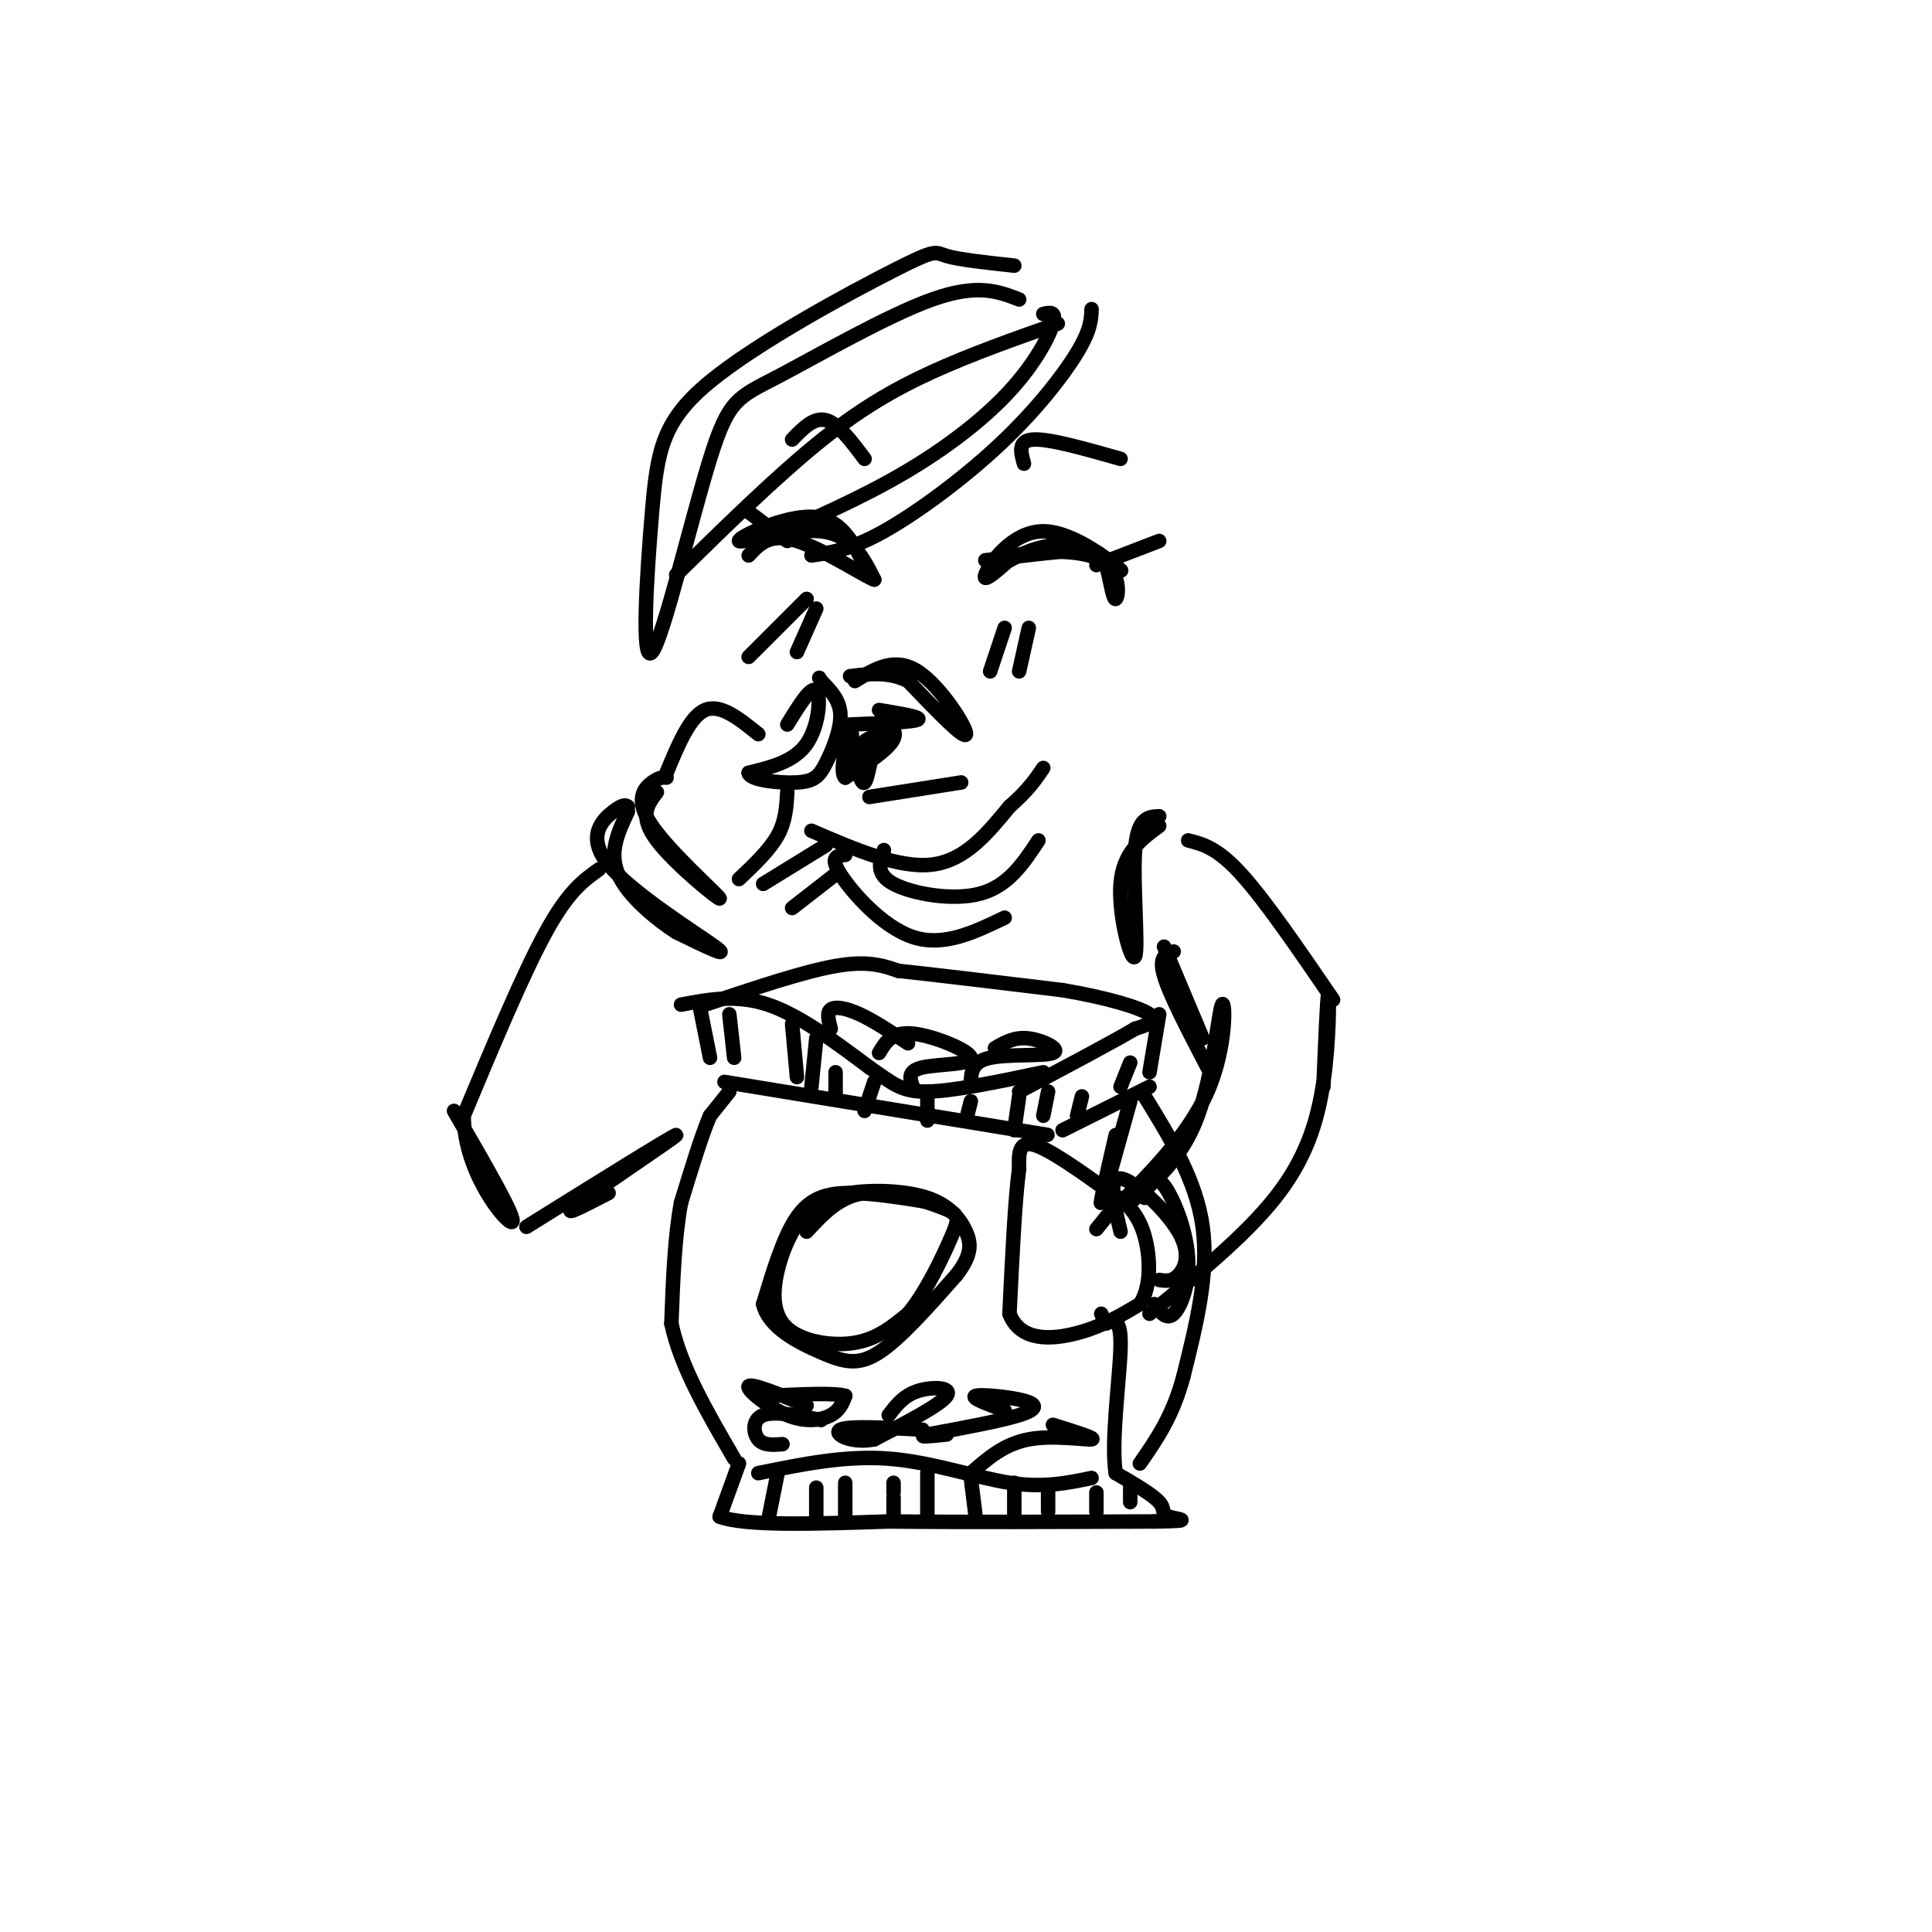 <svg viewBox='0 0 400 400' version='1.1' xmlns='http://www.w3.org/2000/svg' xmlns:xlink='http://www.w3.org/1999/xlink'><g fill='none' stroke='rgb(0,0,0)' stroke-width='3' stroke-linecap='round' stroke-linejoin='round'><path d='M230,247c-6.417,-4.583 -12.833,-9.167 -16,-10c-3.167,-0.833 -3.083,2.083 -3,5'/><path d='M211,242c-0.833,5.833 -1.417,17.917 -2,30'/><path d='M209,272c2.222,5.822 8.778,5.378 14,4c5.222,-1.378 9.111,-3.689 13,-6'/><path d='M236,270c2.467,-3.689 2.133,-9.911 1,-14c-1.133,-4.089 -3.067,-6.044 -5,-8'/><path d='M141,208c5.750,-1.083 11.500,-2.167 18,0c6.500,2.167 13.750,7.583 21,13'/><path d='M180,221c4.867,3.311 6.533,5.089 12,5c5.467,-0.089 14.733,-2.044 24,-4'/><path d='M146,208c10.167,-3.417 20.333,-6.833 27,-8c6.667,-1.167 9.833,-0.083 13,1'/><path d='M186,201c7.833,0.833 20.917,2.417 34,4'/><path d='M220,205c9.422,1.600 15.978,3.600 18,5c2.022,1.400 -0.489,2.200 -3,3'/><path d='M235,213c-4.500,2.667 -14.250,7.833 -24,13'/><path d='M145,209c0.000,0.000 2.000,10.000 2,10'/><path d='M151,210c0.000,0.000 1.000,9.000 1,9'/><path d='M164,212c0.000,0.000 1.000,11.000 1,11'/><path d='M169,215c0.000,0.000 -1.000,10.000 -1,10'/><path d='M173,222c0.000,0.000 0.000,5.000 0,5'/><path d='M181,224c0.000,0.000 -2.000,6.000 -2,6'/><path d='M192,226c0.000,0.000 0.000,6.000 0,6'/><path d='M201,228c0.000,0.000 -1.000,4.000 -1,4'/><path d='M211,227c0.000,0.000 -1.000,7.000 -1,7'/><path d='M217,226c0.000,0.000 -1.000,5.000 -1,5'/><path d='M224,227c0.000,0.000 -1.000,4.000 -1,4'/><path d='M234,220c0.000,0.000 -2.000,5.000 -2,5'/><path d='M240,210c0.000,0.000 -2.000,12.000 -2,12'/><path d='M150,224c0.000,0.000 61.000,10.000 61,10'/><path d='M211,234c10.167,1.667 5.083,0.833 0,0'/><path d='M220,234c0.000,0.000 18.000,-9.000 18,-9'/><path d='M151,226c0.000,0.000 -4.000,5.000 -4,5'/><path d='M147,231c-1.667,3.833 -3.833,10.917 -6,18'/><path d='M141,249c-1.333,7.167 -1.667,16.083 -2,25'/><path d='M139,274c1.833,8.833 7.417,18.417 13,28'/><path d='M153,303c0.000,0.000 -4.000,11.000 -4,11'/><path d='M149,314c5.167,2.000 20.083,1.500 35,1'/><path d='M184,315c15.000,0.167 35.000,0.083 55,0'/><path d='M239,315c9.202,-0.119 4.708,-0.417 3,-1c-1.708,-0.583 -0.631,-1.452 -2,-3c-1.369,-1.548 -5.185,-3.774 -9,-6'/><path d='M231,305c-1.044,-6.489 0.844,-19.711 1,-26c0.156,-6.289 -1.422,-5.644 -3,-5'/><path d='M229,274c-0.667,-1.167 -0.833,-1.583 -1,-2'/><path d='M237,227c5.333,8.667 10.667,17.333 12,27c1.333,9.667 -1.333,20.333 -4,31'/><path d='M245,285c-2.167,8.167 -5.583,13.083 -9,18'/><path d='M231,235c-1.750,7.583 -3.500,15.167 -3,14c0.500,-1.167 3.250,-11.083 6,-21'/><path d='M157,305c9.000,-1.844 18.000,-3.689 27,-3c9.000,0.689 18.000,3.911 25,5c7.000,1.089 12.000,0.044 17,-1'/><path d='M161,305c0.000,0.000 -2.000,10.000 -2,10'/><path d='M169,308c0.000,0.000 0.000,6.000 0,6'/><path d='M175,307c0.000,0.000 0.000,7.000 0,7'/><path d='M185,307c0.000,0.000 0.000,2.000 0,2'/><path d='M185,310c0.000,0.000 0.000,4.000 0,4'/><path d='M192,305c0.000,0.000 0.000,9.000 0,9'/><path d='M201,306c0.000,0.000 1.000,8.000 1,8'/><path d='M210,307c0.000,0.000 0.000,8.000 0,8'/><path d='M217,308c0.000,0.000 0.000,5.000 0,5'/><path d='M227,309c0.000,0.000 0.000,4.000 0,4'/><path d='M234,308c0.000,0.000 0.000,3.000 0,3'/><path d='M193,249c-6.111,-1.000 -12.222,-2.000 -17,-2c-4.778,0.000 -8.222,1.000 -11,5c-2.778,4.000 -4.889,11.000 -7,18'/><path d='M158,270c1.107,4.857 7.375,8.000 12,10c4.625,2.000 7.607,2.857 12,0c4.393,-2.857 10.196,-9.429 16,-16'/><path d='M198,264c3.187,-4.118 3.153,-6.413 2,-9c-1.153,-2.587 -3.426,-5.466 -8,-7c-4.574,-1.534 -11.450,-1.724 -16,-1c-4.550,0.724 -6.775,2.362 -9,4'/><path d='M167,251c-2.684,2.676 -4.895,7.367 -6,12c-1.105,4.633 -1.105,9.209 2,12c3.105,2.791 9.316,3.797 14,3c4.684,-0.797 7.842,-3.399 11,-6'/><path d='M188,272c3.644,-4.262 7.255,-11.915 9,-16c1.745,-4.085 1.624,-4.600 -2,-6c-3.624,-1.400 -10.750,-3.686 -16,-3c-5.250,0.686 -8.625,4.343 -12,8'/><path d='M167,291c-5.726,-2.345 -11.452,-4.690 -12,-4c-0.548,0.690 4.083,4.417 8,6c3.917,1.583 7.119,1.024 9,0c1.881,-1.024 2.440,-2.512 3,-4'/><path d='M175,289c-2.167,-0.667 -9.083,-0.333 -16,0'/><path d='M184,293c1.533,-2.022 3.067,-4.044 6,-5c2.933,-0.956 7.267,-0.844 6,1c-1.267,1.844 -8.133,5.422 -15,9'/><path d='M181,298c-4.644,0.956 -8.756,-1.156 -7,-2c1.756,-0.844 9.378,-0.422 17,0'/><path d='M208,292c-3.583,-1.315 -7.167,-2.631 -6,-3c1.167,-0.369 7.083,0.208 10,1c2.917,0.792 2.833,1.798 -1,3c-3.833,1.202 -11.417,2.601 -19,4'/><path d='M192,297c-2.500,0.667 0.750,0.333 4,0'/><path d='M218,295c4.556,1.422 9.111,2.844 8,3c-1.111,0.156 -7.889,-0.956 -13,0c-5.111,0.956 -8.556,3.978 -12,7'/><path d='M170,294c-4.844,-0.956 -9.689,-1.911 -12,-1c-2.311,0.911 -2.089,3.689 -1,5c1.089,1.311 3.044,1.156 5,1'/><path d='M182,218c1.315,-2.220 2.631,-4.440 7,-4c4.369,0.440 11.792,3.542 12,5c0.208,1.458 -6.798,1.274 -10,2c-3.202,0.726 -2.601,2.363 -2,4'/><path d='M172,213c-0.444,-1.667 -0.889,-3.333 0,-4c0.889,-0.667 3.111,-0.333 6,1c2.889,1.333 6.444,3.667 10,6'/><path d='M206,217c2.030,-1.185 4.060,-2.369 7,-2c2.940,0.369 6.792,2.292 5,3c-1.792,0.708 -9.226,0.202 -13,1c-3.774,0.798 -3.887,2.899 -4,5'/><path d='M138,160c2.417,-5.833 4.833,-11.667 8,-13c3.167,-1.333 7.083,1.833 11,5'/><path d='M163,150c2.489,-4.044 4.978,-8.089 6,-7c1.022,1.089 0.578,7.311 -2,11c-2.578,3.689 -7.289,4.844 -12,6'/><path d='M155,160c0.105,1.486 6.368,2.203 10,2c3.632,-0.203 4.632,-1.324 6,-4c1.368,-2.676 3.105,-6.907 3,-10c-0.105,-3.093 -2.053,-5.046 -4,-7'/><path d='M170,141c-0.667,-1.167 -0.333,-0.583 0,0'/><path d='M163,164c-0.167,3.000 -0.333,6.000 -2,9c-1.667,3.000 -4.833,6.000 -8,9'/><path d='M138,161c-0.740,-0.062 -1.480,-0.124 -3,1c-1.520,1.124 -3.820,3.435 0,9c3.820,5.565 13.759,14.383 14,15c0.241,0.617 -9.217,-6.967 -13,-12c-3.783,-5.033 -1.892,-7.517 0,-10'/><path d='M177,141c4.111,-2.533 8.222,-5.067 13,-2c4.778,3.067 10.222,11.733 10,13c-0.222,1.267 -6.111,-4.867 -12,-11'/><path d='M188,141c-4.000,-2.000 -8.000,-1.500 -12,-1'/><path d='M176,150c6.500,-0.250 13.000,-0.500 14,-1c1.000,-0.500 -3.500,-1.250 -8,-2'/><path d='M185,152c-3.021,0.177 -6.041,0.354 -7,3c-0.959,2.646 0.145,7.761 1,7c0.855,-0.761 1.461,-7.397 3,-10c1.539,-2.603 4.011,-1.172 3,1c-1.011,2.172 -5.506,5.086 -10,8'/><path d='M175,161c-1.333,-1.022 0.333,-7.578 1,-9c0.667,-1.422 0.333,2.289 0,6'/><path d='M180,165c0.000,0.000 19.000,-3.000 19,-3'/><path d='M167,124c0.000,0.000 -12.000,12.000 -12,12'/><path d='M169,126c0.000,0.000 -4.000,9.000 -4,9'/><path d='M208,130c0.000,0.000 -3.000,9.000 -3,9'/><path d='M213,130c0.000,0.000 -2.000,9.000 -2,9'/><path d='M130,167c-0.452,-0.298 -0.905,-0.595 -3,1c-2.095,1.595 -5.833,5.083 -1,11c4.833,5.917 18.238,14.262 22,17c3.762,2.738 -2.119,-0.131 -8,-3'/><path d='M140,193c-4.000,-2.556 -10.000,-7.444 -12,-12c-2.000,-4.556 0.000,-8.778 2,-13'/><path d='M124,180c-3.167,2.250 -6.333,4.500 -11,13c-4.667,8.500 -10.833,23.250 -17,38'/><path d='M96,231c0.111,11.822 8.889,22.378 10,22c1.111,-0.378 -5.444,-11.689 -12,-23'/><path d='M109,254c15.444,-9.622 30.889,-19.244 31,-19c0.111,0.244 -15.111,10.356 -20,14c-4.889,3.644 0.556,0.822 6,-2'/><path d='M234,249c5.387,-4.625 10.774,-9.250 14,-18c3.226,-8.750 4.292,-21.625 5,-23c0.708,-1.375 1.060,8.750 -3,18c-4.060,9.250 -12.530,17.625 -21,26'/><path d='M229,252c-3.500,4.333 -1.750,2.167 0,0'/><path d='M238,272c9.893,-8.077 19.786,-16.155 26,-24c6.214,-7.845 8.750,-15.458 10,-24c1.250,-8.542 1.214,-18.012 1,-18c-0.214,0.012 -0.607,9.506 -1,19'/><path d='M237,248c0.108,-1.697 0.217,-3.394 1,-4c0.783,-0.606 2.241,-0.121 4,3c1.759,3.121 3.820,8.879 4,14c0.180,5.121 -1.520,9.606 -3,11c-1.480,1.394 -2.740,-0.303 -4,-2'/><path d='M232,255c-1.333,-5.631 -2.667,-11.262 0,-11c2.667,0.262 9.333,6.417 12,11c2.667,4.583 1.333,7.595 0,9c-1.333,1.405 -2.667,1.202 -4,1'/><path d='M246,174c3.000,0.750 6.000,1.500 11,7c5.000,5.500 12.000,15.750 19,26'/><path d='M241,196c0.000,0.000 8.000,19.000 8,19'/><path d='M243,197c-1.583,0.500 -3.167,1.000 -2,5c1.167,4.000 5.083,11.500 9,19'/><path d='M240,171c-3.750,2.762 -7.500,5.524 -8,12c-0.500,6.476 2.250,16.667 3,15c0.750,-1.667 -0.500,-15.190 0,-22c0.500,-6.810 2.750,-6.905 5,-7'/><path d='M168,172c9.083,3.917 18.167,7.833 25,7c6.833,-0.833 11.417,-6.417 16,-12'/><path d='M209,167c3.833,-3.333 5.417,-5.667 7,-8'/><path d='M183,176c-0.889,2.489 -1.778,4.978 2,7c3.778,2.022 12.222,3.578 18,2c5.778,-1.578 8.889,-6.289 12,-11'/><path d='M175,177c-1.667,0.156 -3.333,0.311 -1,4c2.333,3.689 8.667,10.911 15,13c6.333,2.089 12.667,-0.956 19,-4'/><path d='M173,181c0.000,0.000 -9.000,7.000 -9,7'/><path d='M171,175c0.000,0.000 -13.000,8.000 -13,8'/><path d='M204,119c5.560,-3.423 11.120,-6.845 17,-6c5.880,0.845 12.081,5.959 11,5c-1.081,-0.959 -9.445,-7.989 -16,-8c-6.555,-0.011 -11.301,6.997 -12,9c-0.699,2.003 2.651,-0.998 6,-4'/><path d='M210,115c4.800,-0.977 13.800,-1.419 18,1c4.200,2.419 3.600,7.700 3,8c-0.600,0.300 -1.200,-4.381 -2,-7c-0.800,-2.619 -1.800,-3.177 -6,-3c-4.200,0.177 -11.600,1.088 -19,2'/><path d='M179,117c-2.512,-4.911 -5.024,-9.821 -11,-10c-5.976,-0.179 -15.417,4.375 -15,5c0.417,0.625 10.690,-2.679 17,-2c6.310,0.679 8.655,5.339 11,10'/><path d='M181,120c-1.400,-0.356 -10.400,-6.244 -16,-8c-5.600,-1.756 -7.800,0.622 -10,3'/><path d='M227,117c0.000,0.000 13.000,-5.000 13,-5'/><path d='M163,112c0.000,0.000 -8.000,-6.000 -8,-6'/><path d='M212,96c-0.667,-2.417 -1.333,-4.833 2,-5c3.333,-0.167 10.667,1.917 18,4'/><path d='M179,95c-2.750,-3.667 -5.500,-7.333 -8,-8c-2.500,-0.667 -4.750,1.667 -7,4'/><path d='M216,65c1.381,-0.315 2.762,-0.631 2,2c-0.762,2.631 -3.667,8.208 -9,14c-5.333,5.792 -13.095,11.798 -22,17c-8.905,5.202 -18.952,9.601 -29,14'/><path d='M226,64c-0.083,2.161 -0.167,4.321 -3,9c-2.833,4.679 -8.417,11.875 -16,19c-7.583,7.125 -17.167,14.179 -24,18c-6.833,3.821 -10.917,4.411 -15,5'/><path d='M219,67c-8.956,3.156 -17.911,6.311 -26,10c-8.089,3.689 -15.311,7.911 -24,15c-8.689,7.089 -18.844,17.044 -29,27'/><path d='M210,55c-5.733,-0.622 -11.466,-1.244 -14,-2c-2.534,-0.756 -1.870,-1.645 -11,3c-9.130,4.645 -28.055,14.825 -38,23c-9.945,8.175 -10.911,14.345 -12,27c-1.089,12.655 -2.303,31.794 0,29c2.303,-2.794 8.122,-27.522 12,-40c3.878,-12.478 5.813,-12.706 14,-17c8.187,-4.294 22.625,-12.656 32,-16c9.375,-3.344 13.688,-1.672 18,0'/></g>
</svg>